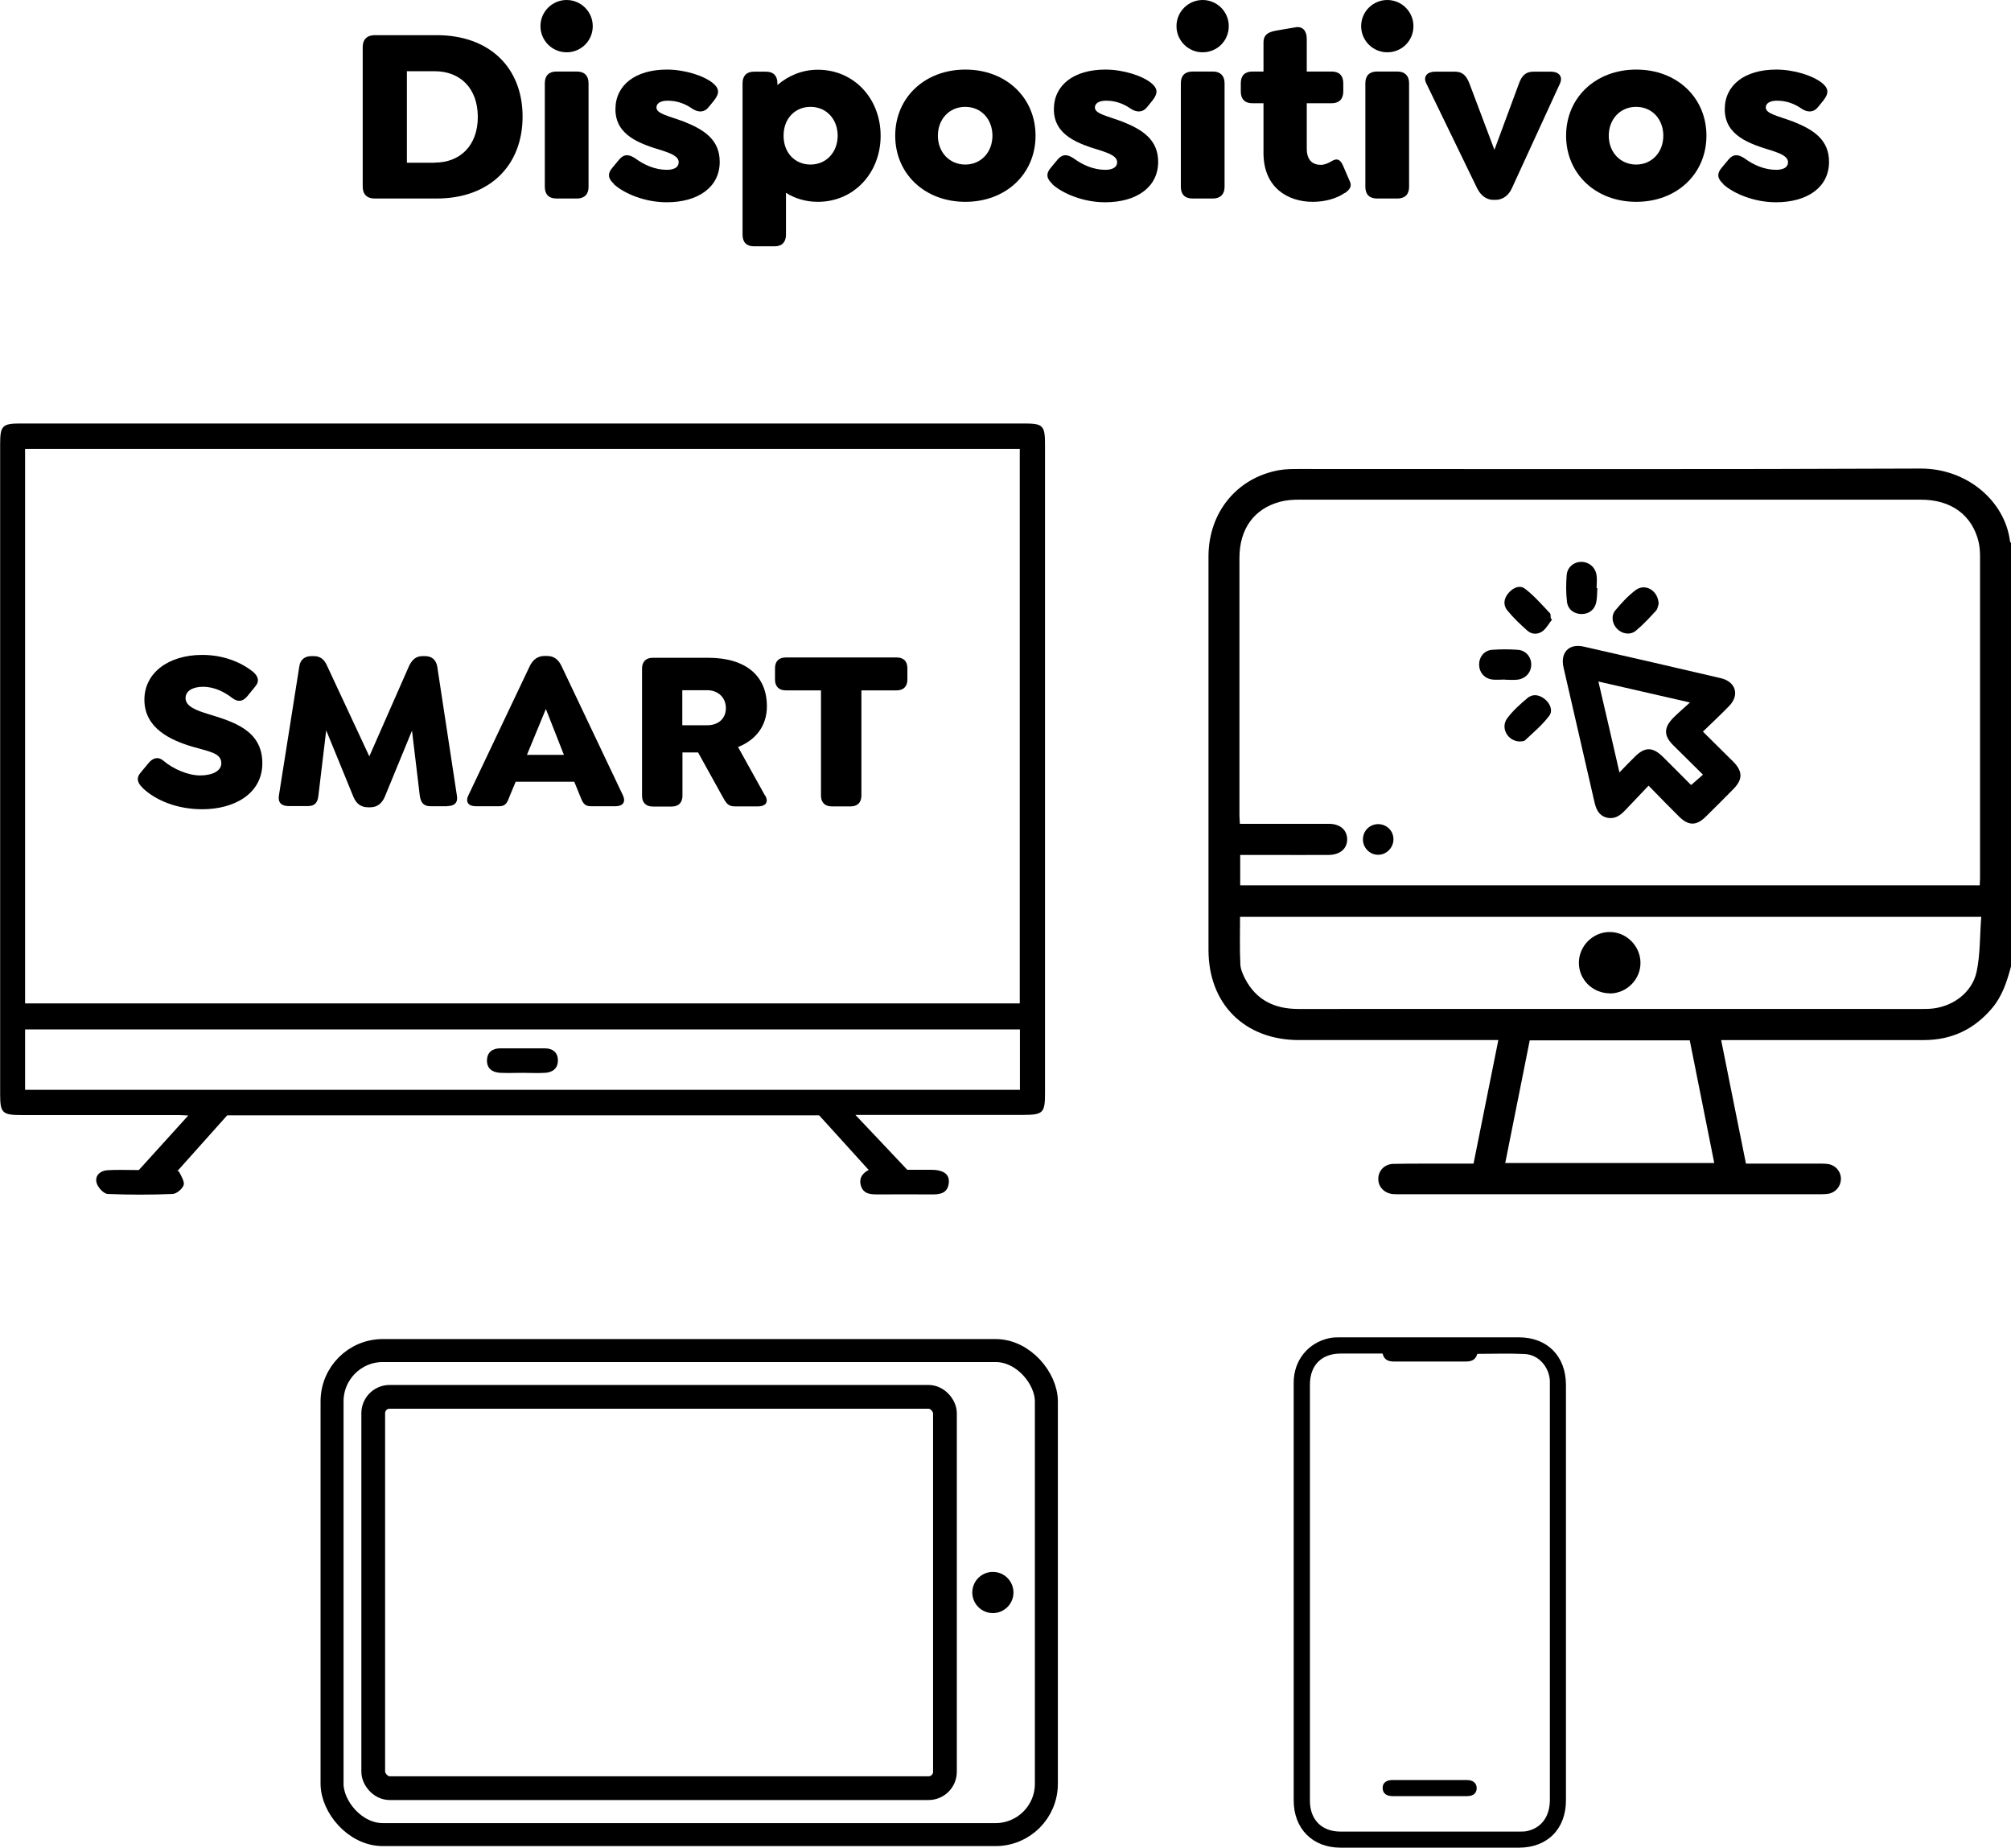 <?xml version="1.0" encoding="UTF-8"?>
<svg id="Capa_2" data-name="Capa 2" xmlns="http://www.w3.org/2000/svg" viewBox="0 0 133.84 122.96">
  <defs>
    <style>
      .cls-1 {
        stroke-width: 1.58px;
      }

      .cls-1, .cls-2 {
        fill: none;
        stroke: #000;
        stroke-miterlimit: 10;
      }

      .cls-2 {
        stroke-width: 1.53px;
      }
    </style>
  </defs>
  <g id="Capa_1-2" data-name="Capa 1">
    <g>
      <g>
        <path d="M24.14,12.43V3.13c0-.5.29-.79.79-.79h4.13c3.53,0,5.72,2.17,5.72,5.42s-2.19,5.45-5.72,5.45h-4.13c-.5,0-.79-.28-.79-.79ZM28.94,10.82c1.67,0,2.86-1.12,2.86-3.04s-1.19-3.04-2.86-3.04h-1.86v6.09h1.86Z"/>
        <path d="M35.97,1.74c0-.97.79-1.74,1.74-1.74s1.74.77,1.74,1.74-.77,1.74-1.74,1.74-1.74-.79-1.74-1.74ZM36.26,12.44v-6.91c0-.49.27-.77.77-.77h1.37c.49,0,.77.28.77.77v6.91c0,.49-.28.77-.77.77h-1.37c-.5,0-.77-.28-.77-.77Z"/>
        <path d="M40.86,12.24c-.38-.35-.47-.67-.07-1.12l.4-.48c.38-.47.75-.33,1.12-.08.57.42,1.3.74,2.07.74.5,0,.79-.18.79-.5,0-.4-.52-.59-1.05-.77-1.49-.45-3.16-.99-3.16-2.76,0-1.62,1.34-2.64,3.43-2.64,1.2,0,2.49.42,3.08.92.38.33.45.63.05,1.14l-.35.43c-.28.37-.69.37-1.07.13-.47-.33-1-.55-1.67-.55-.47,0-.74.18-.74.45,0,.42.77.55,1.82.94,1.37.54,2.39,1.22,2.39,2.68,0,1.69-1.44,2.69-3.53,2.69-1.47,0-2.84-.59-3.51-1.2Z"/>
        <path d="M58.61,9.03c0,2.46-1.76,4.4-4.18,4.4-.8,0-1.52-.22-2.12-.6v2.79c0,.49-.27.77-.75.77h-1.39c-.49,0-.75-.28-.75-.77V5.54c0-.49.27-.77.75-.77h.82c.49,0,.75.28.75.77v.12c.72-.62,1.64-1.02,2.69-1.02,2.41,0,4.18,1.92,4.18,4.4ZM55.75,9.03c0-1.09-.74-1.92-1.81-1.92-1,0-1.79.75-1.79,1.92s.79,1.92,1.79,1.92c1.07,0,1.81-.84,1.81-1.92Z"/>
        <path d="M59.58,9.03c0-2.53,1.96-4.4,4.67-4.4s4.67,1.87,4.67,4.4-1.96,4.4-4.67,4.4-4.67-1.87-4.67-4.4ZM66.05,9.03c0-1.1-.75-1.92-1.81-1.92s-1.82.82-1.82,1.92.77,1.92,1.82,1.92,1.81-.82,1.81-1.92Z"/>
        <path d="M70.04,12.24c-.38-.35-.47-.67-.07-1.12l.4-.48c.38-.47.75-.33,1.12-.08.57.42,1.3.74,2.07.74.5,0,.79-.18.79-.5,0-.4-.52-.59-1.05-.77-1.49-.45-3.16-.99-3.16-2.76,0-1.62,1.34-2.64,3.43-2.64,1.2,0,2.49.42,3.08.92.38.33.45.63.05,1.14l-.35.43c-.28.37-.69.37-1.07.13-.47-.33-1-.55-1.67-.55-.47,0-.74.18-.74.45,0,.42.77.55,1.82.94,1.37.54,2.39,1.22,2.39,2.68,0,1.69-1.44,2.69-3.53,2.69-1.47,0-2.84-.59-3.51-1.2Z"/>
        <path d="M78.3,1.74c0-.97.79-1.74,1.74-1.74s1.74.77,1.74,1.74-.77,1.74-1.74,1.74-1.74-.79-1.74-1.74ZM78.59,12.44v-6.91c0-.49.27-.77.77-.77h1.37c.48,0,.77.28.77.77v6.91c0,.49-.29.77-.77.77h-1.37c-.5,0-.77-.28-.77-.77Z"/>
        <path d="M89.49,12.84c-.52.37-1.3.59-2.12.59-1.67,0-3.28-.95-3.28-3.25v-3.31h-.74c-.5,0-.77-.28-.77-.77v-.57c0-.5.27-.77.77-.77h.74v-1.94c0-.48.28-.67.77-.77l1.34-.23c.5-.1.77.25.77.75v2.19h1.66c.49,0,.77.27.77.77v.57c0,.49-.28.77-.77.77h-1.66v3.01c0,.82.42,1.09.94,1.09.25,0,.5-.12.69-.23.42-.27.62-.07.77.25l.47,1.09c.18.4-.12.6-.33.77Z"/>
        <path d="M90.59,1.74c0-.97.79-1.74,1.74-1.74s1.74.77,1.74,1.74-.77,1.74-1.74,1.74-1.74-.79-1.74-1.74ZM90.87,12.44v-6.91c0-.49.27-.77.77-.77h1.37c.48,0,.77.28.77.77v6.91c0,.49-.28.77-.77.77h-1.37c-.5,0-.77-.28-.77-.77Z"/>
        <path d="M103.83,5.54l-3.21,6.99c-.22.49-.62.77-1.09.77h-.13c-.47,0-.84-.28-1.09-.77l-3.39-6.99c-.23-.47.1-.77.58-.77h1.35c.49,0,.74.27.94.77l1.67,4.43,1.64-4.43c.18-.5.45-.77.94-.77h1.2c.48,0,.79.3.59.77Z"/>
        <path d="M104.23,9.03c0-2.53,1.96-4.4,4.67-4.4s4.67,1.87,4.67,4.4-1.96,4.4-4.67,4.4-4.67-1.87-4.67-4.4ZM110.7,9.03c0-1.1-.75-1.92-1.81-1.92s-1.82.82-1.82,1.92.77,1.92,1.82,1.92,1.81-.82,1.81-1.92Z"/>
        <path d="M114.69,12.24c-.38-.35-.47-.67-.07-1.12l.4-.48c.38-.47.75-.33,1.12-.08.57.42,1.3.74,2.07.74.5,0,.79-.18.79-.5,0-.4-.52-.59-1.05-.77-1.49-.45-3.16-.99-3.16-2.76,0-1.62,1.34-2.64,3.43-2.64,1.2,0,2.49.42,3.08.92.38.33.45.63.05,1.14l-.35.43c-.28.37-.69.37-1.07.13-.47-.33-1-.55-1.67-.55-.47,0-.74.18-.74.45,0,.42.77.55,1.82.94,1.37.54,2.39,1.22,2.39,2.68,0,1.69-1.44,2.69-3.53,2.69-1.47,0-2.84-.59-3.51-1.2Z"/>
      </g>
      <g>
        <g>
          <path d="M86.1,105.93c0-4.64,0-9.28,0-13.92,0-1.49.96-2.67,2.39-2.97.25-.05.5-.05.76-.05,3.94,0,7.89,0,11.83,0,1.9,0,3.13,1.25,3.14,3.15,0,9.22,0,18.44,0,27.66,0,1.91-1.24,3.15-3.13,3.15-3.96,0-7.91,0-11.87,0-1.87,0-3.11-1.26-3.12-3.13,0-4.63,0-9.26,0-13.89ZM92.01,90.07c-.96,0-1.87,0-2.78,0-1.28,0-2.05.78-2.05,2.07,0,9.23,0,18.46,0,27.69,0,1.26.79,2.05,2.03,2.05,3.97,0,7.94,0,11.91,0,.16,0,.33,0,.49-.03.97-.2,1.53-.96,1.54-2.06,0-9.21,0-18.41,0-27.62,0-.1,0-.2,0-.3-.06-.94-.77-1.73-1.68-1.77-1.05-.05-2.1-.01-3.15-.01-.11.4-.38.51-.76.51-1.6,0-3.2,0-4.79,0-.37,0-.65-.11-.75-.52Z"/>
          <path d="M95.16,118.45c.82,0,1.65,0,2.47,0,.41,0,.64.2.65.53,0,.34-.22.54-.64.54-1.65,0-3.3,0-4.95,0-.44,0-.67-.2-.67-.55,0-.33.24-.52.65-.52.82,0,1.65,0,2.47,0Z"/>
        </g>
        <g>
          <g>
            <path d="M57.82,77.86c-1.13-1.24-2.24-2.48-3.3-3.64H15.12c-1.04,1.16-2.16,2.42-3.29,3.68-.08-.04-.17-.09-.25-.13.13.08.31.14.37.26.13.27.35.62.27.84-.1.26-.47.57-.73.58-1.44.06-2.88.06-4.32,0-.27-.01-.66-.43-.74-.74-.13-.47.23-.81.72-.84.64-.04,1.29-.01,2.09-.01,1.06-1.17,2.19-2.42,3.29-3.63-.13,0-.39-.03-.65-.03-3.48,0-6.96,0-10.44,0-1.29,0-1.43-.14-1.43-1.39,0-14.41,0-28.83,0-43.24,0-1.24.14-1.39,1.35-1.39,22.27,0,44.54,0,66.8,0,1.26,0,1.39.13,1.39,1.42,0,14.39,0,28.78,0,43.16,0,1.3-.13,1.43-1.47,1.43-3.45,0-6.91,0-10.36,0h-.79c1.16,1.23,2.3,2.42,3.45,3.65.52,0,1.03,0,1.55,0,.85,0,1.26.28,1.22.84-.06.74-.59.81-1.19.8-1.17-.01-2.34,0-3.5,0-.49,0-.98,0-1.16-.57-.17-.56.17-.88.51-1.05ZM1.67,66.77h66.2V29.87H1.67v36.9ZM67.88,68.5H1.67v4.02h66.21v-4.02Z"/>
            <path d="M34.8,71.39c-.49,0-.99.02-1.48,0-.53-.02-.93-.27-.91-.85.02-.53.37-.78.89-.78.99,0,1.98,0,2.96,0,.52,0,.87.27.87.8,0,.54-.35.8-.86.83-.49.03-.99,0-1.48,0,0,0,0,0,0,0Z"/>
          </g>
          <g>
            <path d="M9.49,52.42c-.35-.32-.44-.67-.12-1.02l.53-.64c.3-.35.65-.43,1-.12.61.52,1.61.96,2.41.96.87,0,1.42-.32,1.42-.81,0-.7-.84-.78-1.95-1.11-1.43-.43-3.17-1.22-3.17-3.12,0-1.77,1.58-2.98,3.85-2.98,1.37,0,2.54.46,3.35,1.1.37.3.49.64.17,1.01l-.52.64c-.29.35-.62.41-1,.12-.49-.38-1.16-.75-1.95-.75-.7,0-1.16.29-1.16.75,0,.56.72.82,1.46,1.05,1.69.52,3.65,1.07,3.65,3.29,0,2-1.83,3.06-4,3.06-1.61,0-3.06-.55-3.97-1.42Z"/>
            <path d="M29.76,53.65h-1.1c-.46,0-.65-.23-.72-.69l-.52-4.34-1.81,4.4c-.2.46-.52.7-.97.7h-.15c-.46,0-.78-.24-.97-.7l-1.81-4.42-.52,4.35c-.05.46-.24.69-.7.69h-1.28c-.47,0-.72-.23-.65-.69l1.36-8.6c.06-.44.35-.69.81-.69h.15c.46,0,.72.24.91.69l2.79,5.98,2.63-5.98c.2-.44.47-.69.91-.69h.17c.44,0,.73.24.81.69l1.31,8.6c.08.46-.17.69-.64.69Z"/>
            <path d="M40.97,53.65h-1.63c-.47,0-.56-.24-.75-.72l-.37-.91h-3.9l-.38.91c-.18.47-.26.72-.73.72h-1.54c-.47,0-.72-.26-.5-.72l4.08-8.59c.21-.44.53-.69.99-.69h.17c.46,0,.76.24.97.69l4.08,8.59c.21.46-.03.72-.5.72ZM37.53,50.23l-1.2-3.05-1.26,3.05h2.47Z"/>
            <path d="M50.93,52.94c.26.47-.02.72-.47.72h-1.55c-.47,0-.59-.23-.85-.7l-1.6-2.89h-1.04v2.88c0,.46-.26.72-.72.72h-1.25c-.46,0-.72-.26-.72-.72v-8.46c0-.46.26-.72.72-.72h3.68c2.54,0,3.91,1.23,3.91,3.23,0,1.32-.76,2.25-1.92,2.71l1.8,3.24ZM45.41,48.26h1.67c.69,0,1.23-.41,1.23-1.14s-.55-1.19-1.23-1.19h-1.67v2.33Z"/>
            <path d="M54.64,52.94v-7h-2.34c-.46,0-.72-.26-.72-.72v-.75c0-.47.26-.72.72-.72h7.37c.46,0,.72.24.72.72v.75c0,.46-.26.72-.72.72h-2.34v7c0,.46-.26.72-.72.72h-1.25c-.46,0-.72-.26-.72-.72Z"/>
          </g>
        </g>
        <g>
          <rect class="cls-2" x="22.1" y="89.87" width="47.54" height="32.21" rx="3.38" ry="3.38"/>
          <circle cx="66.08" cy="105.97" r="1.37"/>
          <rect class="cls-1" x="24.84" y="92.95" width="38.05" height="26.04" rx="1.09" ry="1.09"/>
        </g>
        <g>
          <path d="M133.84,64.31c-.27,1.01-.58,1.98-1.28,2.8-1.19,1.4-2.69,2.1-4.52,2.1-4.28,0-8.55,0-12.83,0-.21,0-.41,0-.66,0,.55,2.77,1.1,5.48,1.65,8.22,1.66,0,3.25,0,4.85,0,.21,0,.42,0,.62.03.51.08.87.52.85,1.02-.02.49-.37.89-.86.96-.21.03-.42.03-.62.03-9.27,0-18.53,0-27.8,0-.17,0-.35,0-.52-.01-.58-.05-.99-.47-.99-1.01,0-.54.41-.99,1-1,1.22-.03,2.43-.01,3.65-.02.54,0,1.08,0,1.69,0,.55-2.73,1.09-5.44,1.65-8.22h-.64c-4.21,0-8.41,0-12.62,0-3.62,0-6.03-2.39-6.03-6,0-8.73,0-17.45,0-26.18,0-2.92,1.88-5.23,4.68-5.74.44-.08.9-.08,1.35-.08,13.79,0,27.57.03,41.36-.03,3.09-.01,5.61,2.16,5.95,4.82,0,.05.05.09.07.14v28.17ZM131.76,58.91c0-.18.02-.32.02-.45,0-7.13,0-14.26,0-21.39,0-.34-.02-.7-.1-1.03-.44-1.78-1.83-2.79-3.83-2.79-13.81,0-27.61,0-41.42,0-.41,0-.84.03-1.24.14-1.73.46-2.7,1.81-2.7,3.73,0,5.72,0,11.44,0,17.16,0,.17.02.33.03.54.23,0,.42,0,.61,0,1.77,0,3.55,0,5.32,0,.74,0,1.2.41,1.21,1.02,0,.63-.46,1.04-1.23,1.05-1.32.01-2.64,0-3.96,0-.64,0-1.28,0-1.93,0v2.02h49.23ZM131.86,61.01h-49.33c0,1.07-.03,2.11.02,3.15.01.33.17.68.32.98.75,1.42,1.96,2,3.55,2,13.81-.01,27.61,0,41.42,0,.19,0,.38,0,.57-.01,1.47-.08,2.83-1.03,3.14-2.46.25-1.17.21-2.4.31-3.65ZM112.46,69.23h-10.65c-.54,2.72-1.08,5.42-1.63,8.16h13.91c-.55-2.74-1.09-5.44-1.63-8.16Z"/>
          <path d="M113.33,48.68c.72.72,1.38,1.36,2.03,2.01.63.64.63,1.17.02,1.8-.62.63-1.25,1.26-1.88,1.88-.6.58-1.12.58-1.72,0-.67-.66-1.32-1.33-2.06-2.09-.55.58-1.06,1.11-1.57,1.65-.34.36-.72.61-1.24.47-.53-.15-.69-.58-.8-1.06-.68-2.97-1.37-5.95-2.05-8.92-.23-1,.36-1.62,1.35-1.39,3.04.69,6.09,1.39,9.12,2.1.99.23,1.26,1.12.56,1.84-.55.57-1.14,1.12-1.76,1.72ZM112.49,46.75c-2.15-.49-4.1-.94-6.11-1.4.48,2.05.93,4,1.4,6.05.39-.4.7-.73,1.02-1.04.67-.67,1.19-.67,1.87,0,.65.64,1.29,1.29,1.88,1.88.28-.24.52-.45.79-.69-.68-.68-1.34-1.32-1.99-1.97-.63-.63-.62-1.16,0-1.8.33-.33.68-.63,1.13-1.04Z"/>
          <path d="M110.38,40.22c-.03.07-.05.29-.16.41-.43.47-.87.95-1.36,1.35-.37.3-.91.2-1.23-.13-.33-.33-.43-.87-.12-1.24.41-.49.85-.97,1.36-1.35.64-.47,1.51.05,1.52.95Z"/>
          <path d="M106.31,39.13c-.02.31-.01.63-.07.93-.1.5-.47.79-.95.8-.5.01-.93-.28-1-.8-.07-.6-.07-1.21-.02-1.81.05-.53.51-.88,1.01-.86.49.01.91.37.98.91.04.27,0,.55,0,.83.01,0,.03,0,.04,0Z"/>
          <path d="M103.29,41.23c-.2.26-.36.56-.61.76-.31.24-.72.24-1.01-.01-.48-.42-.95-.87-1.35-1.36-.3-.36-.23-.8.07-1.15.29-.35.75-.57,1.11-.29.61.47,1.12,1.06,1.65,1.62.07.07.04.23.06.35.03.03.06.05.09.08Z"/>
          <path d="M101.15,49.34c-.8-.01-1.31-.9-.84-1.54.38-.51.86-.94,1.35-1.35.36-.3.79-.22,1.15.07.37.29.55.78.3,1.11-.46.61-1.06,1.11-1.62,1.64-.07.07-.23.05-.34.07Z"/>
          <path d="M100.16,45.22c-.28,0-.56.03-.83,0-.53-.06-.88-.47-.89-.99,0-.52.34-.95.87-.99.57-.04,1.14-.04,1.71,0,.53.04.89.47.89.98,0,.53-.38.95-.93,1.01-.27.03-.55,0-.83,0h0Z"/>
          <path d="M92.74,55.85c0,.56-.47,1.04-1.03,1.03-.56,0-1.02-.49-1-1.05.01-.55.45-.98,1-.99.58,0,1.03.44,1.03,1.01Z"/>
          <path d="M107.15,66.1c-1.14,0-2.07-.9-2.07-2.03,0-1.12.94-2.06,2.06-2.05,1.1,0,2.02.92,2.04,2.02.02,1.12-.9,2.06-2.04,2.07Z"/>
        </g>
      </g>
    </g>
  </g>
</svg>